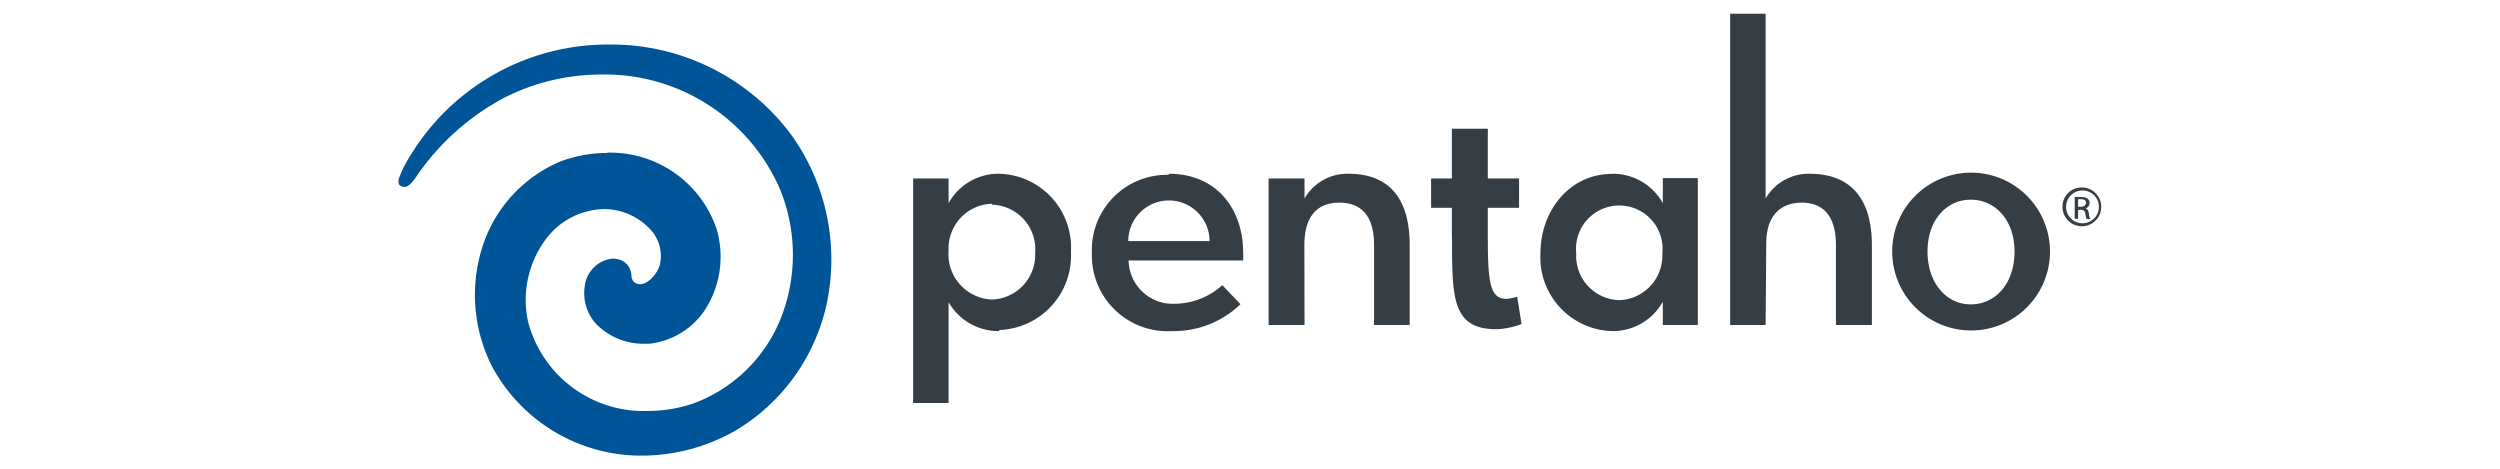 <svg id="Layer_1" data-name="Layer 1" xmlns="http://www.w3.org/2000/svg" viewBox="0 0 160 30"><defs><style>.cls-1{fill:#343e44;}.cls-2{fill:#005498;}</style></defs><title>pentaho_logo</title><path class="cls-1" d="M63.95,21.19a3.68,3.68,0,0,1-3.24-1.85v6.45H58.44V11.42h2.27V13a3.65,3.65,0,0,1,3.21-1.88,4.72,4.72,0,0,1,4.62,5,4.76,4.76,0,0,1-4.59,5m-.47-8.08a2.86,2.86,0,0,0-2.77,3,2.9,2.9,0,0,0,2.77,3.13,2.86,2.86,0,0,0,2.77-3,2.85,2.85,0,0,0-2.77-3.07"/><path class="cls-1" d="M74.8,11.12c3.16,0,4.76,2.38,4.76,5a3.75,3.75,0,0,1,0,.55H72.23a2.83,2.83,0,0,0,3,2.77,4.6,4.6,0,0,0,3-1.19l1.16,1.22A6.14,6.14,0,0,1,75,21.19a4.85,4.85,0,0,1-5.12-5,4.81,4.81,0,0,1,4.93-5m-2.6,4.24h5.2a2.6,2.6,0,1,0-5.2,0"/><path class="cls-1" d="M83.49,20.8h-2.3V11.42h2.3V12.7a3.16,3.16,0,0,1,2.8-1.58c2.8,0,3.93,1.8,3.93,4.57V20.8H87.94V15.68c0-1.91-.86-2.71-2.22-2.71s-2.21.8-2.24,2.63Z"/><path class="cls-1" d="M92.92,15.19V13.3H91.59V11.42h1.33V8.24h2.3v3.18h2V13.3h-2v1.83c0,3,.14,4,1.22,4A6.2,6.2,0,0,0,97.1,19l.28,1.74a5.12,5.12,0,0,1-1.6.33c-2.85,0-2.85-2-2.85-5.89"/><path class="cls-1" d="M103.18,11.12A3.67,3.67,0,0,1,106.42,13v-1.6h2.24V20.8h-2.24V19.31a3.66,3.66,0,0,1-3.21,1.88,4.72,4.72,0,0,1-4.62-5c0-2.63,1.8-5.06,4.59-5.06m.47,8.08a2.86,2.86,0,0,0,2.74-3,2.77,2.77,0,1,0-5.51,0,2.83,2.83,0,0,0,2.77,3"/><path class="cls-1" d="M113,20.8h-2.27V.88H113V12.7a3.19,3.19,0,0,1,2.8-1.58c2.82,0,4,1.8,4,4.57V20.8h-2.3V15.68c0-1.91-.86-2.71-2.19-2.71s-2.27.8-2.27,2.63Z"/><path class="cls-1" d="M121.1,16.1a5.05,5.05,0,0,1,10.1,0,5.05,5.05,0,0,1-10.1,0m7.83,0c0-2-1.22-3.32-2.8-3.32s-2.77,1.33-2.77,3.32,1.19,3.38,2.77,3.38,2.8-1.33,2.8-3.38"/><path class="cls-2" d="M38.85,9.79a8.47,8.47,0,0,0-3,.55A8.85,8.85,0,0,0,31,15.43a10.11,10.11,0,0,0,.48,8,10.84,10.84,0,0,0,9.69,5.73A12.19,12.19,0,0,0,47,27.6a12.53,12.53,0,0,0,5.93-8.26,13.69,13.69,0,0,0-2.3-10.73A14.36,14.36,0,0,0,39,2.85a14.78,14.78,0,0,0-12.67,7,7.48,7.48,0,0,0-.78,1.52.57.57,0,0,0,0,.46.51.51,0,0,0,.35.13h0c.22,0,.45-.22.78-.71a15.79,15.79,0,0,1,5.6-5,13.75,13.75,0,0,1,6.19-1.48,12.22,12.22,0,0,1,11.4,7.22,11.08,11.08,0,0,1,0,8.63,9.62,9.62,0,0,1-5.52,5.21,9.05,9.05,0,0,1-2.87.47,7.64,7.64,0,0,1-7.69-5.74A6.51,6.51,0,0,1,35,15.22a4.76,4.76,0,0,1,3.72-1.84,4.08,4.08,0,0,1,3,1.41,2.5,2.5,0,0,1,.52,2.12c-.15.59-.75,1.28-1.27,1.28a.63.63,0,0,1-.41-.16.66.66,0,0,1-.15-.42,1.1,1.1,0,0,0-.78-1,1.54,1.54,0,0,0-.42-.06,2,2,0,0,0-1.79,1.81,2.92,2.92,0,0,0,.72,2.36A4.24,4.24,0,0,0,41.23,22h.32a4.93,4.93,0,0,0,3.57-2.17,6.29,6.29,0,0,0,.75-5.15,7.19,7.19,0,0,0-7-4.91"/><path class="cls-1" d="M133.28,12A1.24,1.24,0,1,1,132,13.27,1.22,1.22,0,0,1,133.28,12Zm0,.19a1.05,1.05,0,0,0,0,2.1,1.05,1.05,0,0,0,0-2.1ZM133,14h-.22V12.61a2.46,2.46,0,0,1,.39,0,.73.73,0,0,1,.43.1.33.33,0,0,1,.13.29.34.34,0,0,1-.27.34h0c.12,0,.2.13.23.34a1.16,1.16,0,0,0,.09.34h-.23a1,1,0,0,1-.09-.35.26.26,0,0,0-.3-.24H133Zm0-.77h.16c.18,0,.34-.07.34-.24s-.09-.24-.34-.24H133Z"/></svg>
